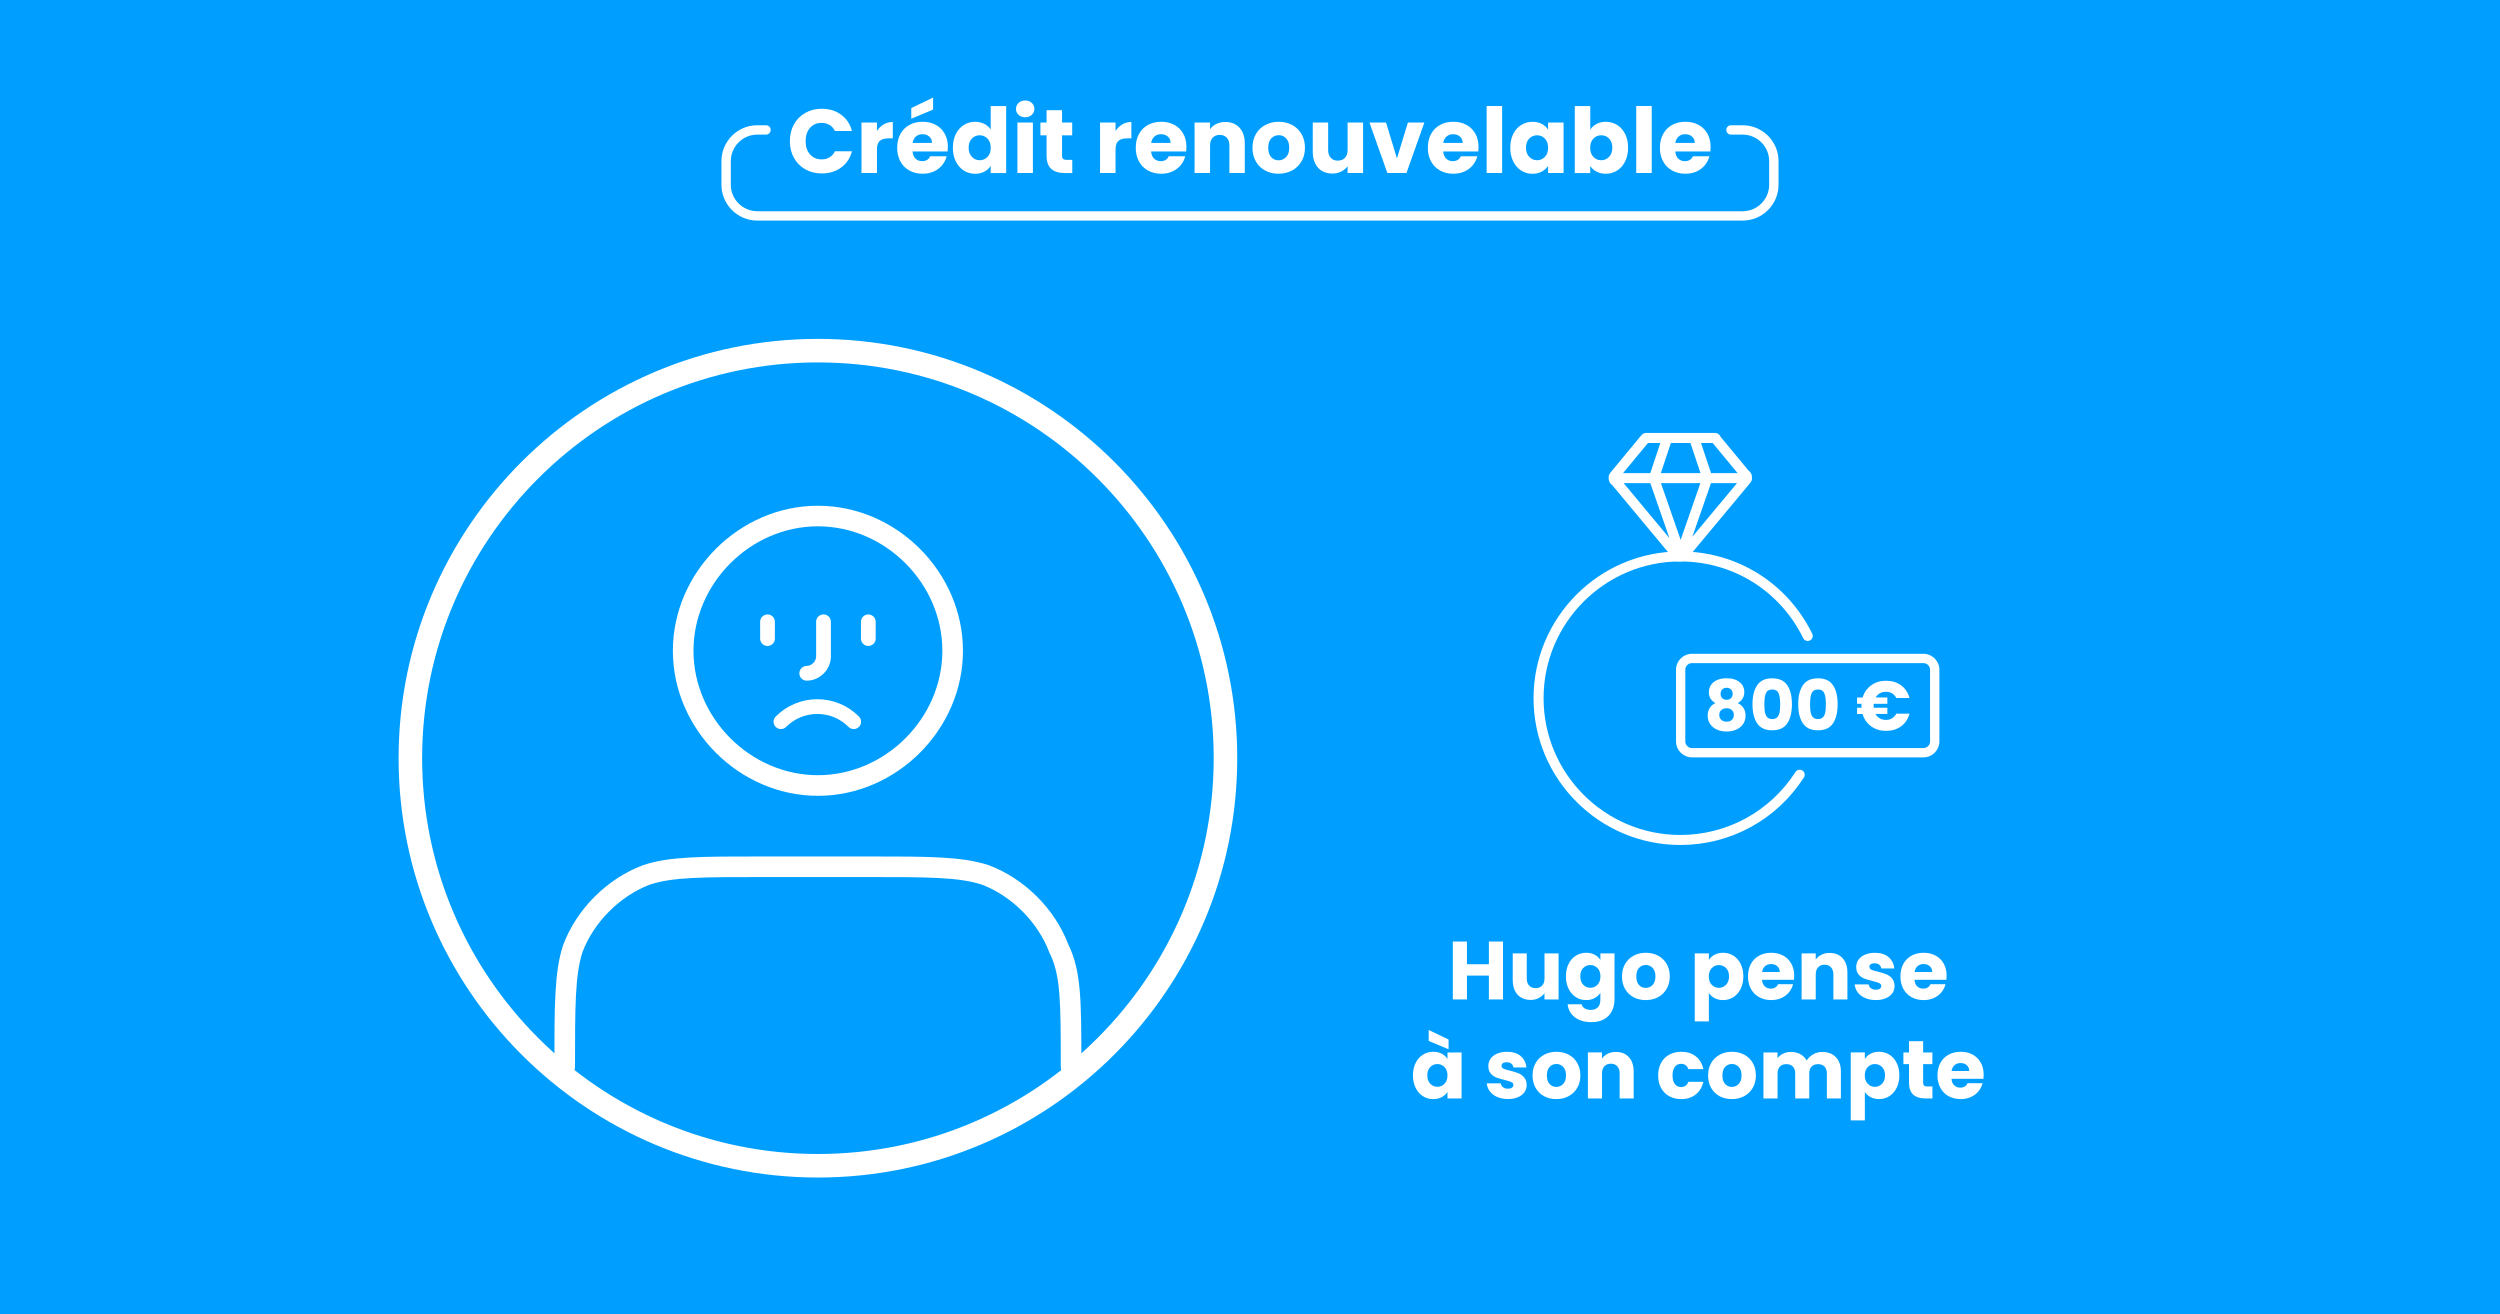 <?xml version="1.0" encoding="UTF-8"?>
<svg id="Layer_1" data-name="Layer 1" xmlns="http://www.w3.org/2000/svg" viewBox="0 0 801 421">
  <rect width="801" height="421" style="fill: #009fff; stroke-width: 0px;"/>
  <g>
    <path d="M254.38,39.85c.87-1.58,2.08-2.8,3.64-3.68,1.56-.88,3.32-1.32,5.29-1.32,2.42,0,4.48.64,6.21,1.91,1.72,1.28,2.87,3.02,3.45,5.22h-5.45c-.41-.85-.98-1.5-1.73-1.94-.75-.44-1.59-.67-2.54-.67-1.53,0-2.76.53-3.71,1.59-.95,1.06-1.42,2.48-1.42,4.26s.47,3.2,1.42,4.26c.95,1.06,2.18,1.59,3.71,1.59.95,0,1.79-.22,2.54-.67.74-.44,1.32-1.09,1.73-1.94h5.45c-.58,2.2-1.73,3.94-3.45,5.21-1.72,1.27-3.79,1.9-6.21,1.9-1.97,0-3.74-.44-5.29-1.32s-2.77-2.1-3.64-3.67c-.87-1.57-1.3-3.35-1.3-5.37s.43-3.8,1.3-5.38Z" style="fill: #fff; stroke-width: 0px;"/>
    <path d="M283.15,39.85c.87-.51,1.84-.77,2.9-.77v5.25h-1.36c-1.24,0-2.17.27-2.78.8-.62.53-.93,1.46-.93,2.8v7.51h-4.96v-16.18h4.96v2.7c.58-.89,1.3-1.59,2.17-2.1Z" style="fill: #fff; stroke-width: 0px;"/>
    <path d="M303.6,48.53h-11.22c.08,1.01.4,1.77.97,2.31.57.53,1.27.8,2.1.8,1.24,0,2.1-.52,2.58-1.57h5.28c-.27,1.06-.76,2.02-1.46,2.87-.71.85-1.59,1.52-2.65,2-1.06.48-2.25.73-3.57.73-1.59,0-3-.34-4.23-1.02-1.24-.68-2.2-1.64-2.9-2.9-.7-1.26-1.04-2.73-1.04-4.41s.34-3.15,1.03-4.41c.69-1.26,1.65-2.22,2.88-2.9s2.66-1.02,4.26-1.02,2.96.33,4.18.99c1.22.66,2.17,1.6,2.86,2.81.69,1.22,1.03,2.64,1.03,4.26,0,.46-.03.95-.09,1.45ZM298.96,35.11l-6.99,2.93v-3.42l6.99-3.36v3.86ZM298.61,45.78c0-.85-.29-1.53-.87-2.03-.58-.5-1.31-.75-2.18-.75s-1.53.24-2.1.73-.92,1.17-1.06,2.06h6.21Z" style="fill: #fff; stroke-width: 0px;"/>
    <path d="M306.25,42.94c.63-1.26,1.48-2.22,2.57-2.9,1.08-.68,2.29-1.02,3.62-1.02,1.06,0,2.03.22,2.91.67.88.44,1.57,1.04,2.07,1.8v-7.51h4.96v21.46h-4.96v-2.32c-.46.77-1.13,1.39-1.99,1.86-.86.46-1.86.7-3,.7-1.33,0-2.54-.34-3.62-1.03-1.08-.69-1.94-1.66-2.57-2.93-.63-1.27-.94-2.73-.94-4.39s.31-3.12.94-4.38ZM316.4,44.41c-.69-.71-1.52-1.07-2.51-1.07s-1.82.35-2.51,1.06c-.69.71-1.03,1.68-1.03,2.91s.34,2.22,1.03,2.94c.69.72,1.52,1.09,2.51,1.09s1.82-.36,2.51-1.07c.69-.71,1.03-1.69,1.03-2.93s-.34-2.21-1.03-2.93Z" style="fill: #fff; stroke-width: 0px;"/>
    <path d="M326.35,36.8c-.55-.51-.83-1.15-.83-1.9s.28-1.42.83-1.93c.55-.51,1.26-.77,2.13-.77s1.55.26,2.1.77.83,1.16.83,1.93-.28,1.39-.83,1.9-1.25.77-2.1.77-1.58-.26-2.13-.77ZM330.94,39.25v16.18h-4.96v-16.18h4.96Z" style="fill: #fff; stroke-width: 0px;"/>
    <path d="M343.56,51.23v4.21h-2.52c-1.8,0-3.2-.44-4.21-1.32s-1.51-2.31-1.51-4.31v-6.44h-1.97v-4.12h1.97v-3.94h4.96v3.94h3.25v4.12h-3.25v6.5c0,.48.12.83.35,1.04.23.21.62.32,1.16.32h1.77Z" style="fill: #fff; stroke-width: 0px;"/>
    <path d="M359.59,39.85c.87-.51,1.84-.77,2.9-.77v5.25h-1.36c-1.24,0-2.17.27-2.78.8-.62.53-.93,1.46-.93,2.8v7.51h-4.96v-16.18h4.96v2.7c.58-.89,1.3-1.59,2.17-2.1Z" style="fill: #fff; stroke-width: 0px;"/>
    <path d="M380.04,48.53h-11.22c.08,1.01.4,1.77.97,2.31.57.53,1.27.8,2.1.8,1.24,0,2.1-.52,2.58-1.57h5.28c-.27,1.06-.76,2.02-1.46,2.87-.71.85-1.59,1.52-2.65,2-1.06.48-2.25.73-3.57.73-1.59,0-3-.34-4.23-1.02-1.24-.68-2.2-1.64-2.9-2.9-.7-1.26-1.04-2.73-1.04-4.41s.34-3.15,1.03-4.41c.69-1.26,1.65-2.22,2.88-2.9s2.66-1.02,4.26-1.02,2.96.33,4.18.99c1.22.66,2.17,1.6,2.86,2.81.69,1.22,1.03,2.64,1.03,4.26,0,.46-.03.95-.09,1.45ZM375.05,45.78c0-.85-.29-1.53-.87-2.03-.58-.5-1.31-.75-2.18-.75s-1.53.24-2.1.73-.92,1.17-1.06,2.06h6.21Z" style="fill: #fff; stroke-width: 0px;"/>
    <path d="M397.13,40.92c1.13,1.23,1.7,2.91,1.7,5.06v9.45h-4.93v-8.79c0-1.08-.28-1.92-.84-2.52-.56-.6-1.32-.9-2.26-.9s-1.7.3-2.26.9c-.56.6-.84,1.44-.84,2.52v8.79h-4.96v-16.18h4.96v2.15c.5-.71,1.18-1.28,2.03-1.7.85-.42,1.81-.62,2.87-.62,1.89,0,3.41.61,4.54,1.84Z" style="fill: #fff; stroke-width: 0px;"/>
    <path d="M405.37,54.65c-1.27-.68-2.26-1.64-2.99-2.9-.72-1.26-1.09-2.73-1.09-4.41s.37-3.13,1.1-4.39c.73-1.27,1.74-2.24,3.02-2.91,1.28-.68,2.71-1.02,4.29-1.02s3.02.34,4.29,1.02c1.28.68,2.28,1.65,3.02,2.91.73,1.27,1.1,2.73,1.1,4.39s-.37,3.13-1.12,4.39-1.76,2.24-3.04,2.91c-1.29.68-2.72,1.02-4.31,1.02s-3.01-.34-4.28-1.02ZM412.07,50.33c.67-.7,1-1.69,1-2.99s-.32-2.29-.97-2.99c-.65-.7-1.45-1.04-2.39-1.04s-1.77.34-2.41,1.03c-.64.69-.96,1.69-.96,3s.31,2.29.94,2.99c.63.7,1.42,1.04,2.36,1.04s1.75-.35,2.42-1.04Z" style="fill: #fff; stroke-width: 0px;"/>
    <path d="M436.73,39.25v16.18h-4.96v-2.2c-.5.72-1.18,1.29-2.04,1.73s-1.81.65-2.86.65c-1.24,0-2.33-.28-3.28-.83-.95-.55-1.68-1.35-2.2-2.39-.52-1.04-.78-2.27-.78-3.68v-9.45h4.93v8.79c0,1.08.28,1.92.84,2.52.56.6,1.31.9,2.26.9s1.73-.3,2.29-.9c.56-.6.84-1.44.84-2.52v-8.79h4.96Z" style="fill: #fff; stroke-width: 0px;"/>
    <path d="M447.58,50.79l3.51-11.54h5.28l-5.74,16.18h-6.12l-5.74-16.18h5.31l3.51,11.54Z" style="fill: #fff; stroke-width: 0px;"/>
    <path d="M473.62,48.53h-11.22c.08,1.01.4,1.77.97,2.31.57.53,1.27.8,2.1.8,1.24,0,2.1-.52,2.58-1.57h5.28c-.27,1.06-.76,2.02-1.46,2.87-.71.85-1.59,1.52-2.65,2-1.06.48-2.25.73-3.57.73-1.59,0-3-.34-4.23-1.02-1.24-.68-2.2-1.64-2.9-2.9-.7-1.26-1.04-2.73-1.04-4.41s.34-3.15,1.03-4.41c.69-1.26,1.65-2.22,2.88-2.9s2.66-1.02,4.26-1.02,2.96.33,4.18.99c1.22.66,2.17,1.6,2.86,2.81.69,1.22,1.03,2.64,1.03,4.26,0,.46-.03.95-.09,1.45ZM468.63,45.78c0-.85-.29-1.53-.87-2.03-.58-.5-1.31-.75-2.18-.75s-1.53.24-2.1.73-.92,1.17-1.06,2.06h6.21Z" style="fill: #fff; stroke-width: 0px;"/>
    <path d="M481.28,33.97v21.46h-4.96v-21.46h4.96Z" style="fill: #fff; stroke-width: 0px;"/>
    <path d="M484.83,42.94c.63-1.26,1.48-2.22,2.57-2.9,1.08-.68,2.29-1.02,3.62-1.02,1.14,0,2.14.23,3,.7.86.46,1.52,1.07,1.99,1.83v-2.29h4.96v16.18h-4.96v-2.29c-.48.75-1.16,1.36-2.01,1.83-.86.46-1.86.7-3,.7-1.32,0-2.51-.34-3.6-1.03-1.08-.69-1.94-1.66-2.57-2.93-.63-1.27-.94-2.73-.94-4.39s.31-3.12.94-4.38ZM494.98,44.41c-.69-.71-1.52-1.07-2.51-1.07s-1.82.35-2.51,1.06c-.69.71-1.03,1.68-1.03,2.91s.34,2.22,1.03,2.94c.69.72,1.52,1.09,2.51,1.09s1.82-.36,2.51-1.07c.69-.71,1.03-1.69,1.03-2.93s-.34-2.21-1.03-2.93Z" style="fill: #fff; stroke-width: 0px;"/>
    <path d="M511.52,39.72c.87-.46,1.87-.7,2.99-.7,1.33,0,2.54.34,3.62,1.02,1.08.68,1.94,1.64,2.57,2.9.63,1.26.94,2.72.94,4.38s-.31,3.13-.94,4.39c-.63,1.27-1.48,2.24-2.57,2.93-1.08.69-2.29,1.03-3.62,1.03-1.14,0-2.14-.23-2.99-.68-.85-.45-1.52-1.06-2-1.81v2.26h-4.96v-21.46h4.96v7.57c.46-.75,1.13-1.36,2-1.83ZM515.57,44.4c-.69-.71-1.53-1.06-2.54-1.06s-1.82.36-2.51,1.07c-.69.72-1.03,1.69-1.03,2.93s.34,2.21,1.03,2.93c.69.72,1.52,1.07,2.51,1.07s1.83-.36,2.52-1.09c.7-.73,1.04-1.71,1.04-2.94s-.34-2.21-1.03-2.91Z" style="fill: #fff; stroke-width: 0px;"/>
    <path d="M529.21,33.97v21.46h-4.96v-21.46h4.96Z" style="fill: #fff; stroke-width: 0px;"/>
    <path d="M547.98,48.53h-11.22c.08,1.01.4,1.77.97,2.31.57.53,1.27.8,2.1.8,1.24,0,2.1-.52,2.58-1.57h5.28c-.27,1.06-.76,2.02-1.46,2.87-.71.85-1.59,1.52-2.65,2-1.06.48-2.25.73-3.57.73-1.59,0-3-.34-4.23-1.02-1.24-.68-2.2-1.64-2.9-2.9-.7-1.26-1.04-2.73-1.04-4.41s.34-3.15,1.03-4.41c.69-1.26,1.65-2.22,2.88-2.9s2.66-1.02,4.26-1.02,2.96.33,4.18.99c1.22.66,2.17,1.6,2.86,2.81.69,1.22,1.03,2.64,1.03,4.26,0,.46-.03.95-.09,1.45ZM542.99,45.78c0-.85-.29-1.53-.87-2.03-.58-.5-1.31-.75-2.18-.75s-1.53.24-2.1.73-.92,1.17-1.06,2.06h6.21Z" style="fill: #fff; stroke-width: 0px;"/>
  </g>
  <g>
    <g>
      <path d="M343.17,345.12c-1.82,0-3.3-1.48-3.3-3.3,0-20.73,0-29.31-3.58-36.46-.05-.1-.1-.21-.14-.32-3.57-9.53-12.03-18-21.56-21.6-7.34-2.43-17.83-2.43-36.84-2.43h-32.71c-20.24,0-29.5,0-36.84,2.43-9.51,3.59-17.95,12.03-21.54,21.54-2.43,7.34-2.43,17.83-2.43,36.84,0,1.82-1.48,3.3-3.3,3.3s-3.3-1.48-3.3-3.3c0-19.75,0-30.63,2.79-38.98.01-.04.03-.08.04-.12,4.29-11.43,14.05-21.19,25.48-25.48.04-.01.08-.03.12-.04,8.36-2.79,17.95-2.79,38.98-2.79h32.71c19.75,0,30.62,0,38.98,2.79.04.01.08.03.12.04,11.38,4.27,21.1,13.96,25.42,25.32,4.2,8.51,4.2,18.19,4.2,39.26,0,1.82-1.48,3.3-3.3,3.3ZM262.06,254.98c-25.19,0-46.47-21.28-46.47-46.47s21.28-46.47,46.47-46.47,46.47,21.28,46.47,46.47-21.28,46.47-46.47,46.47ZM262.06,168.63c-21.61,0-39.87,18.26-39.87,39.87s18.26,39.87,39.87,39.87,39.87-18.26,39.87-39.87-18.26-39.87-39.87-39.87Z" style="fill: #fff; stroke-width: 0px;"/>
      <g>
        <path d="M245.91,206.97c-1.3,0-2.36-1.06-2.36-2.36v-5.38c0-1.3,1.06-2.36,2.36-2.36s2.36,1.06,2.36,2.36v5.38c0,1.3-1.06,2.36-2.36,2.36Z" style="fill: #fff; stroke-width: 0px;"/>
        <path d="M278.21,206.97c-1.3,0-2.36-1.06-2.36-2.36v-5.38c0-1.3,1.06-2.36,2.36-2.36s2.36,1.06,2.36,2.36v5.38c0,1.3-1.06,2.36-2.36,2.36Z" style="fill: #fff; stroke-width: 0px;"/>
        <path d="M258.47,218.09c-1.3,0-2.36-1.06-2.36-2.36s1.06-2.36,2.36-2.36c1.55,0,3.02-1.47,3.02-3.03v-11.12c0-1.3,1.06-2.36,2.36-2.36s2.36,1.06,2.36,2.36v11.12c0,4.2-3.54,7.74-7.74,7.74Z" style="fill: #fff; stroke-width: 0px;"/>
        <path d="M273.54,233.59c-.6,0-1.21-.23-1.67-.69-2.68-2.68-6.23-4.15-10-4.15s-7.32,1.48-10,4.15c-.92.92-2.41.92-3.33,0-.92-.92-.92-2.41,0-3.33,3.57-3.57,8.3-5.54,13.33-5.54s9.76,1.97,13.33,5.54c.92.92.92,2.41,0,3.33-.46.46-1.06.69-1.67.69Z" style="fill: #fff; stroke-width: 0px;"/>
      </g>
    </g>
    <path d="M262.06,377.28c-74.08,0-134.35-60.27-134.35-134.35s60.27-134.35,134.35-134.35,134.35,60.27,134.35,134.35-60.27,134.35-134.35,134.35ZM262.06,116.12c-69.92,0-126.81,56.89-126.81,126.81s56.89,126.81,126.81,126.81,126.81-56.89,126.81-126.81-56.89-126.81-126.81-126.81Z" style="fill: #fff; stroke-width: 0px;"/>
  </g>
  <g>
    <path d="M538.48,179.9h-.64c-1.1,0-1.73-.88-2.15-1.5l-19.12-22.95c-1.06-.81-1.15-1.76-1.15-2.04v-.64c0-.39.15-.77.41-1.07.13-.23.31-.51.65-.87l9.18-11.1s.07-.08.1-.11l.43-.43c.3-.3.71-.47,1.14-.47h6.83s.05,0,.07,0h8.51s.05,0,.07,0h6.61c.95,0,1.61.58,1.89,1.28l8.87,10.72c1.06.81,1.14,1.76,1.14,2.04v.64c0,.4-.15.78-.41,1.07-.13.23-.31.51-.65.87l-19.26,23.12s-.07.07-.1.11c-.07.07-.13.14-.19.2-.35.39-1.01,1.13-2.23,1.13ZM532.16,154.8l6.32,18.18,6.32-18.18h-12.65ZM520.21,154.8l14.68,17.62-6.13-17.62h-8.55ZM548.2,154.8l-5.97,17.18,14.31-17.18h-8.34ZM560.86,154.54s0,0,0,0t0,0ZM515.89,151.63h0s0,0,0,0ZM548.22,151.59h8.51l-7.99-9.66h-3.74l3.22,9.66ZM532.13,151.59h12.71l-3.22-9.66h-6.27l-3.22,9.66ZM520.02,151.59h8.73l3.22-9.66h-3.96l-7.99,9.66Z" style="fill: #fff; stroke-width: 0px;"/>
    <path d="M538.38,270.73c-25.93,0-47.03-21.1-47.03-47.02s21.1-47.03,47.03-47.03c18.1,0,34.29,10.1,42.26,26.37.39.8.06,1.76-.74,2.15-.8.39-1.76.06-2.15-.74-7.42-15.16-22.51-24.57-39.37-24.57-24.16,0-43.82,19.66-43.82,43.82s19.66,43.81,43.82,43.81c14.98,0,28.77-7.54,36.89-20.16.48-.75,1.47-.96,2.22-.48.75.48.96,1.47.48,2.22-8.71,13.55-23.5,21.63-39.59,21.63Z" style="fill: #fff; stroke-width: 0px;"/>
  </g>
  <g>
    <rect x="538.48" y="210.97" width="81.4" height="30.2" rx="3.62" ry="3.62" style="fill: #009fff; stroke-width: 0px;"/>
    <path d="M616.27,242.66h-74.16c-2.82,0-5.11-2.29-5.11-5.11v-22.96c0-2.82,2.29-5.11,5.11-5.11h74.16c2.82,0,5.11,2.29,5.11,5.11v22.96c0,2.82-2.29,5.11-5.11,5.11ZM542.1,212.46c-1.17,0-2.13.96-2.13,2.13v22.96c0,1.17.96,2.13,2.13,2.13h74.16c1.17,0,2.13-.96,2.13-2.13v-22.96c0-1.17-.96-2.13-2.13-2.13h-74.16Z" style="fill: #fff; stroke-width: 0px;"/>
  </g>
  <g>
    <path d="M547.53,221.73c0-.81.21-1.55.63-2.21.42-.67,1.06-1.2,1.91-1.6.85-.4,1.9-.6,3.15-.6s2.29.2,3.13.6c.85.4,1.48.93,1.9,1.6s.63,1.4.63,2.21-.19,1.51-.57,2.11c-.38.6-.9,1.07-1.54,1.42.81.39,1.43.92,1.86,1.61s.65,1.48.65,2.39c0,1.06-.27,1.98-.81,2.75-.54.77-1.27,1.36-2.19,1.76-.92.4-1.94.61-3.07.61s-2.15-.2-3.07-.61c-.92-.4-1.65-.99-2.19-1.76-.54-.77-.81-1.69-.81-2.75,0-.93.22-1.73.65-2.42s1.05-1.21,1.84-1.58c-1.41-.75-2.11-1.92-2.11-3.53ZM551.5,227.49c-.43.38-.65.91-.65,1.58,0,.63.21,1.15.64,1.55s1,.61,1.72.61,1.28-.2,1.7-.61.62-.92.62-1.55-.21-1.18-.64-1.57-.99-.58-1.67-.58-1.27.19-1.71.57ZM554.61,220.88c-.35-.34-.82-.51-1.4-.51s-1.05.17-1.4.52c-.35.34-.53.82-.53,1.44s.18,1.04.54,1.38c.36.34.82.51,1.39.51s1.03-.17,1.39-.52c.36-.34.54-.81.54-1.39,0-.61-.18-1.09-.53-1.43Z" style="fill: #fff; stroke-width: 0px;"/>
    <path d="M563,219.55c1-1.48,2.6-2.22,4.82-2.22s3.82.74,4.82,2.22c1,1.48,1.49,3.51,1.49,6.09s-.5,4.65-1.49,6.13c-1,1.48-2.6,2.22-4.82,2.22s-3.82-.74-4.82-2.22c-1-1.48-1.5-3.53-1.5-6.13s.5-4.61,1.5-6.09ZM569.86,222.14c-.33-.82-1.01-1.22-2.04-1.22s-1.72.41-2.04,1.22c-.33.82-.49,1.98-.49,3.49,0,1.02.06,1.86.18,2.53.12.67.36,1.21.73,1.62.37.41.91.62,1.63.62s1.26-.21,1.63-.62c.37-.41.61-.95.73-1.62.12-.67.18-1.51.18-2.53,0-1.51-.17-2.68-.49-3.49Z" style="fill: #fff; stroke-width: 0px;"/>
    <path d="M577.65,219.55c1-1.48,2.6-2.22,4.82-2.22s3.82.74,4.82,2.22c1,1.48,1.49,3.51,1.49,6.09s-.5,4.65-1.49,6.13c-1,1.48-2.6,2.22-4.82,2.22s-3.82-.74-4.82-2.22c-1-1.48-1.5-3.53-1.5-6.13s.5-4.61,1.5-6.09ZM584.51,222.14c-.33-.82-1.01-1.22-2.04-1.22s-1.72.41-2.04,1.22c-.33.82-.49,1.98-.49,3.49,0,1.02.06,1.86.18,2.53.12.67.36,1.21.73,1.62.37.41.91.62,1.63.62s1.26-.21,1.63-.62c.37-.41.61-.95.73-1.62.12-.67.18-1.51.18-2.53,0-1.51-.17-2.68-.49-3.49Z" style="fill: #fff; stroke-width: 0px;"/>
    <path d="M606.22,230.15c.57-.34,1.02-.84,1.35-1.48h4.22c-.45,1.71-1.34,3.05-2.67,4.03-1.33.98-2.94,1.47-4.81,1.47s-3.46-.49-4.8-1.46c-1.34-.97-2.26-2.29-2.75-3.95h-1.75v-2h1.42c-.02-.13-.02-.34-.02-.61,0-.28,0-.5.02-.65h-1.42v-2.02h1.78c.49-1.65,1.41-2.95,2.75-3.92,1.34-.97,2.93-1.45,4.77-1.45s3.48.49,4.81,1.48,2.22,2.34,2.67,4.04h-4.22c-.33-.64-.78-1.13-1.35-1.47s-1.22-.51-1.96-.51-1.36.16-1.93.47-1.03.76-1.37,1.35h3.75v2.02h-4.38c-.01.13-.02.35-.02.65,0,.27,0,.47.02.61h4.38v2h-3.8c.34.61.8,1.09,1.38,1.42.58.33,1.23.49,1.97.49s1.39-.17,1.96-.52Z" style="fill: #fff; stroke-width: 0px;"/>
  </g>
  <g>
    <path d="M481.56,301.67v18.55h-4.52v-7.64h-7.03v7.64h-4.52v-18.55h4.52v7.27h7.03v-7.27h4.52Z" style="fill: #fff; stroke-width: 0px;"/>
    <path d="M499.37,305.48v14.75h-4.52v-2.01c-.46.65-1.08,1.18-1.86,1.57-.79.4-1.65.59-2.6.59-1.13,0-2.12-.25-2.99-.75-.86-.5-1.53-1.23-2.01-2.18-.48-.95-.71-2.07-.71-3.36v-8.62h4.49v8.01c0,.99.25,1.75.77,2.3.51.55,1.2.82,2.06.82s1.58-.27,2.09-.82c.51-.55.77-1.31.77-2.3v-8.01h4.52Z" style="fill: #fff; stroke-width: 0px;"/>
    <path d="M510.96,305.9c.78.42,1.39.98,1.81,1.67v-2.09h4.52v14.72c0,1.36-.27,2.59-.81,3.69-.54,1.1-1.36,1.98-2.46,2.63-1.1.65-2.47.98-4.11.98-2.19,0-3.96-.52-5.31-1.55-1.36-1.03-2.13-2.43-2.33-4.19h4.47c.14.56.48,1.01,1,1.33.53.33,1.18.49,1.96.49.93,0,1.68-.27,2.23-.81.56-.54.83-1.4.83-2.58v-2.09c-.44.69-1.05,1.25-1.82,1.68-.78.43-1.68.65-2.72.65-1.22,0-2.32-.31-3.3-.94-.99-.62-1.77-1.52-2.34-2.67-.57-1.15-.86-2.49-.86-4s.29-2.85.86-3.99c.57-1.15,1.35-2.03,2.34-2.64.99-.62,2.09-.92,3.3-.92,1.04,0,1.95.21,2.74.63ZM511.84,310.18c-.63-.65-1.39-.98-2.29-.98s-1.66.32-2.29.96c-.63.64-.94,1.53-.94,2.66s.31,2.02.94,2.68c.62.66,1.39.99,2.29.99s1.66-.33,2.29-.98c.62-.65.94-1.54.94-2.67s-.31-2.02-.94-2.67Z" style="fill: #fff; stroke-width: 0px;"/>
    <path d="M523.39,319.51c-1.15-.62-2.06-1.5-2.72-2.64-.66-1.15-.99-2.48-.99-4.02s.33-2.85,1-4c.67-1.15,1.59-2.04,2.75-2.66,1.16-.62,2.47-.92,3.91-.92s2.75.31,3.91.92c1.16.62,2.08,1.5,2.75,2.66.67,1.15,1,2.49,1,4s-.34,2.85-1.02,4c-.68,1.15-1.6,2.04-2.77,2.66-1.17.62-2.48.92-3.93.92s-2.74-.31-3.9-.92ZM529.49,315.57c.61-.63.91-1.54.91-2.72s-.29-2.09-.89-2.72c-.59-.63-1.32-.95-2.18-.95s-1.61.31-2.19.94c-.58.63-.87,1.54-.87,2.74s.29,2.09.86,2.72c.57.63,1.29.95,2.15.95s1.6-.32,2.21-.95Z" style="fill: #fff; stroke-width: 0px;"/>
    <path d="M549.35,305.9c.77-.42,1.68-.63,2.72-.63,1.22,0,2.32.31,3.3.92.99.62,1.77,1.5,2.34,2.64.57,1.15.86,2.48.86,3.99s-.29,2.85-.86,4c-.57,1.15-1.35,2.04-2.34,2.67-.99.63-2.09.94-3.3.94-1.02,0-1.92-.21-2.71-.63s-1.4-.97-1.84-1.64v9.09h-4.52v-21.78h4.52v2.09c.44-.69,1.05-1.24,1.82-1.67ZM553.04,310.17c-.63-.64-1.4-.96-2.31-.96s-1.66.33-2.29.98c-.63.65-.94,1.54-.94,2.67s.31,2.02.94,2.67c.62.65,1.39.98,2.29.98s1.67-.33,2.3-.99c.63-.66.95-1.55.95-2.68s-.31-2.01-.94-2.66Z" style="fill: #fff; stroke-width: 0px;"/>
    <path d="M574.78,313.93h-10.23c.07.92.37,1.62.88,2.1.52.48,1.16.73,1.92.73,1.13,0,1.91-.48,2.35-1.43h4.81c-.25.97-.69,1.84-1.33,2.62-.64.78-1.45,1.38-2.42,1.82-.97.44-2.05.66-3.25.66-1.45,0-2.73-.31-3.86-.92-1.13-.62-2.01-1.5-2.64-2.64-.63-1.15-.95-2.48-.95-4.02s.31-2.87.94-4.02c.62-1.15,1.5-2.03,2.63-2.64,1.13-.62,2.42-.92,3.88-.92s2.7.3,3.81.9c1.11.6,1.98,1.45,2.6,2.56.62,1.11.94,2.41.94,3.89,0,.42-.03.86-.08,1.32ZM570.23,311.42c0-.78-.26-1.39-.79-1.85-.53-.46-1.19-.69-1.98-.69s-1.4.22-1.92.66c-.52.44-.84,1.07-.96,1.88h5.66Z" style="fill: #fff; stroke-width: 0px;"/>
    <path d="M590.36,307c1.03,1.12,1.55,2.66,1.55,4.61v8.62h-4.49v-8.01c0-.99-.26-1.75-.77-2.3-.51-.55-1.2-.82-2.06-.82s-1.55.27-2.06.82c-.51.55-.77,1.31-.77,2.3v8.01h-4.52v-14.75h4.52v1.96c.46-.65,1.07-1.17,1.85-1.55.77-.38,1.65-.57,2.62-.57,1.73,0,3.11.56,4.14,1.68Z" style="fill: #fff; stroke-width: 0px;"/>
    <path d="M597.61,319.78c-1-.44-1.8-1.04-2.38-1.81-.58-.77-.91-1.63-.98-2.58h4.47c.05.51.29.93.71,1.24.42.32.94.48,1.56.48.56,0,1-.11,1.31-.33.31-.22.46-.51.46-.86,0-.42-.22-.74-.66-.94-.44-.2-1.15-.43-2.14-.67-1.06-.25-1.94-.51-2.64-.78-.71-.27-1.31-.7-1.82-1.29s-.77-1.39-.77-2.39c0-.85.23-1.62.7-2.31.47-.7,1.15-1.25,2.06-1.65.91-.41,1.99-.61,3.24-.61,1.85,0,3.31.46,4.37,1.37s1.68,2.13,1.84,3.65h-4.18c-.07-.51-.29-.92-.67-1.22-.38-.3-.88-.45-1.49-.45-.53,0-.93.1-1.22.3-.28.2-.42.48-.42.83,0,.42.22.74.67.95.45.21,1.15.42,2.1.63,1.09.28,1.98.56,2.67.83.69.27,1.29.71,1.81,1.32.52.61.79,1.42.81,2.44,0,.86-.24,1.63-.73,2.31-.48.68-1.18,1.21-2.09,1.6-.91.39-1.96.58-3.16.58-1.29,0-2.43-.22-3.44-.66Z" style="fill: #fff; stroke-width: 0px;"/>
    <path d="M623.62,313.93h-10.23c.07.92.37,1.62.88,2.1.52.48,1.16.73,1.92.73,1.13,0,1.91-.48,2.35-1.43h4.81c-.25.97-.69,1.84-1.33,2.62-.64.78-1.45,1.38-2.42,1.82-.97.44-2.05.66-3.25.66-1.45,0-2.73-.31-3.86-.92-1.13-.62-2.01-1.5-2.64-2.64-.63-1.15-.95-2.48-.95-4.02s.31-2.87.94-4.02c.62-1.15,1.5-2.03,2.63-2.64,1.13-.62,2.42-.92,3.88-.92s2.7.3,3.81.9c1.11.6,1.98,1.45,2.6,2.56.62,1.11.94,2.41.94,3.89,0,.42-.03.86-.08,1.32ZM619.08,311.42c0-.78-.26-1.39-.79-1.85-.53-.46-1.19-.69-1.98-.69s-1.4.22-1.92.66c-.52.44-.84,1.07-.96,1.88h5.66Z" style="fill: #fff; stroke-width: 0px;"/>
    <path d="M453.58,340.55c.57-1.15,1.35-2.03,2.34-2.64.99-.62,2.09-.92,3.3-.92,1.04,0,1.95.21,2.74.63s1.39.98,1.81,1.67v-2.09h4.52v14.75h-4.52v-2.09c-.44.69-1.05,1.24-1.84,1.67-.78.42-1.7.63-2.74.63-1.2,0-2.29-.31-3.28-.94-.99-.62-1.77-1.52-2.34-2.67-.57-1.15-.86-2.49-.86-4s.29-2.85.86-3.99ZM462.83,341.9c-.63-.65-1.39-.98-2.29-.98s-1.66.32-2.29.96c-.63.64-.94,1.53-.94,2.66s.31,2.02.94,2.68c.62.66,1.39.99,2.29.99s1.66-.33,2.29-.98c.62-.65.94-1.54.94-2.67s-.31-2.02-.94-2.67ZM464.12,333.07v3.12l-6.37-2.67v-3.52l6.37,3.07Z" style="fill: #fff; stroke-width: 0px;"/>
    <path d="M479.74,351.49c-1-.44-1.8-1.04-2.38-1.81-.58-.77-.91-1.63-.98-2.58h4.47c.05.51.29.93.71,1.24.42.32.94.48,1.56.48.56,0,1-.11,1.31-.33.31-.22.46-.51.46-.86,0-.42-.22-.74-.66-.94-.44-.2-1.15-.43-2.14-.67-1.06-.25-1.94-.51-2.64-.78-.71-.27-1.31-.7-1.82-1.29s-.77-1.39-.77-2.39c0-.85.23-1.62.7-2.31.47-.7,1.15-1.25,2.06-1.65.91-.41,1.99-.61,3.24-.61,1.85,0,3.31.46,4.37,1.37s1.68,2.13,1.84,3.65h-4.18c-.07-.51-.29-.92-.67-1.22-.38-.3-.88-.45-1.49-.45-.53,0-.93.1-1.22.3-.28.2-.42.48-.42.83,0,.42.22.74.67.95.45.21,1.15.42,2.1.63,1.09.28,1.98.56,2.67.83.69.27,1.29.71,1.81,1.32.52.61.79,1.42.81,2.44,0,.86-.24,1.63-.73,2.31-.48.68-1.18,1.21-2.09,1.6-.91.39-1.96.58-3.16.58-1.29,0-2.43-.22-3.44-.66Z" style="fill: #fff; stroke-width: 0px;"/>
    <path d="M494.74,351.23c-1.15-.62-2.06-1.5-2.72-2.64-.66-1.15-.99-2.48-.99-4.02s.33-2.85,1-4c.67-1.15,1.59-2.04,2.75-2.66,1.16-.62,2.47-.92,3.91-.92s2.75.31,3.91.92c1.16.62,2.08,1.5,2.75,2.66.67,1.15,1,2.49,1,4s-.34,2.85-1.02,4c-.68,1.15-1.6,2.04-2.77,2.66-1.17.62-2.48.92-3.93.92s-2.74-.31-3.9-.92ZM500.84,347.29c.61-.63.91-1.54.91-2.72s-.29-2.09-.89-2.72c-.59-.63-1.32-.95-2.18-.95s-1.61.31-2.19.94c-.58.63-.87,1.54-.87,2.74s.29,2.09.86,2.72c.57.63,1.29.95,2.15.95s1.6-.32,2.21-.95Z" style="fill: #fff; stroke-width: 0px;"/>
    <path d="M521.88,338.71c1.03,1.12,1.55,2.66,1.55,4.61v8.62h-4.49v-8.01c0-.99-.26-1.75-.77-2.3-.51-.55-1.2-.82-2.06-.82s-1.55.27-2.06.82c-.51.55-.77,1.31-.77,2.3v8.01h-4.52v-14.75h4.52v1.96c.46-.65,1.07-1.17,1.85-1.55.77-.38,1.65-.57,2.62-.57,1.73,0,3.11.56,4.14,1.68Z" style="fill: #fff; stroke-width: 0px;"/>
    <path d="M532.21,340.55c.62-1.15,1.5-2.03,2.62-2.64,1.12-.62,2.4-.92,3.85-.92,1.85,0,3.4.48,4.64,1.45,1.24.97,2.06,2.33,2.44,4.1h-4.81c-.41-1.13-1.19-1.69-2.35-1.69-.83,0-1.49.32-1.98.96-.49.64-.74,1.56-.74,2.76s.25,2.12.74,2.76c.49.64,1.15.96,1.98.96,1.16,0,1.95-.56,2.35-1.69h4.81c-.39,1.73-1.21,3.08-2.46,4.07s-2.79,1.48-4.62,1.48c-1.45,0-2.73-.31-3.85-.92s-1.99-1.5-2.62-2.64c-.63-1.15-.94-2.48-.94-4.02s.31-2.87.94-4.02Z" style="fill: #fff; stroke-width: 0px;"/>
    <path d="M550.98,351.23c-1.15-.62-2.06-1.5-2.72-2.64-.66-1.15-.99-2.48-.99-4.02s.33-2.85,1-4c.67-1.15,1.59-2.04,2.75-2.66,1.16-.62,2.47-.92,3.91-.92s2.75.31,3.91.92c1.16.62,2.08,1.5,2.75,2.66.67,1.15,1,2.49,1,4s-.34,2.85-1.02,4c-.68,1.15-1.6,2.04-2.77,2.66-1.17.62-2.48.92-3.93.92s-2.74-.31-3.9-.92ZM557.08,347.29c.61-.63.91-1.54.91-2.72s-.29-2.09-.89-2.72c-.59-.63-1.32-.95-2.18-.95s-1.61.31-2.19.94c-.58.63-.87,1.54-.87,2.74s.29,2.09.86,2.72c.57.63,1.29.95,2.15.95s1.6-.32,2.21-.95Z" style="fill: #fff; stroke-width: 0px;"/>
    <path d="M588.19,338.7c1.08,1.11,1.63,2.65,1.63,4.63v8.62h-4.49v-8.01c0-.95-.25-1.69-.75-2.21-.5-.52-1.19-.78-2.07-.78s-1.57.26-2.08.78c-.5.52-.75,1.26-.75,2.21v8.01h-4.49v-8.01c0-.95-.25-1.69-.75-2.21-.5-.52-1.19-.78-2.08-.78s-1.57.26-2.08.78c-.5.52-.75,1.26-.75,2.21v8.01h-4.52v-14.75h4.52v1.85c.46-.62,1.06-1.11,1.8-1.47.74-.36,1.58-.54,2.51-.54,1.11,0,2.1.24,2.97.71.87.48,1.56,1.15,2.05,2.04.51-.81,1.21-1.47,2.09-1.98.88-.51,1.84-.77,2.88-.77,1.83,0,3.29.56,4.37,1.67Z" style="fill: #fff; stroke-width: 0px;"/>
    <path d="M599.33,337.62c.77-.42,1.68-.63,2.72-.63,1.22,0,2.32.31,3.3.92.99.62,1.77,1.5,2.34,2.64.57,1.15.86,2.48.86,3.99s-.29,2.85-.86,4c-.57,1.15-1.35,2.04-2.34,2.67-.99.63-2.09.94-3.3.94-1.02,0-1.92-.21-2.71-.63s-1.4-.97-1.84-1.64v9.09h-4.52v-21.78h4.52v2.09c.44-.69,1.05-1.24,1.82-1.67ZM603.02,341.88c-.63-.64-1.4-.96-2.31-.96s-1.66.33-2.29.98c-.63.65-.94,1.54-.94,2.67s.31,2.02.94,2.67c.62.65,1.39.98,2.29.98s1.67-.33,2.3-.99c.63-.66.95-1.55.95-2.68s-.31-2.01-.94-2.66Z" style="fill: #fff; stroke-width: 0px;"/>
    <path d="M619.15,348.11v3.83h-2.3c-1.64,0-2.92-.4-3.83-1.2-.92-.8-1.37-2.11-1.37-3.92v-5.87h-1.8v-3.75h1.8v-3.59h4.52v3.59h2.96v3.75h-2.96v5.92c0,.44.11.76.32.95.21.19.56.29,1.06.29h1.61Z" style="fill: #fff; stroke-width: 0px;"/>
    <path d="M635.49,345.65h-10.23c.07.92.37,1.62.88,2.1.52.48,1.16.73,1.92.73,1.13,0,1.91-.48,2.35-1.43h4.81c-.25.97-.69,1.84-1.33,2.62-.64.78-1.45,1.38-2.42,1.82-.97.44-2.05.66-3.25.66-1.45,0-2.73-.31-3.86-.92-1.13-.62-2.01-1.5-2.64-2.64-.63-1.15-.95-2.48-.95-4.02s.31-2.87.94-4.02c.62-1.15,1.5-2.03,2.63-2.64,1.13-.62,2.42-.92,3.88-.92s2.7.3,3.81.9c1.11.6,1.98,1.45,2.6,2.56.62,1.11.94,2.41.94,3.89,0,.42-.03.86-.08,1.32ZM630.94,343.14c0-.78-.26-1.39-.79-1.85-.53-.46-1.19-.69-1.98-.69s-1.4.22-1.92.66c-.52.44-.84,1.07-.96,1.88h5.66Z" style="fill: #fff; stroke-width: 0px;"/>
  </g>
  <path d="M558.35,70.68H242.65c-6.34,0-11.5-5.16-11.5-11.5v-7.55c0-6.34,5.16-11.5,11.5-11.5h2.78c.83,0,1.5.67,1.5,1.5s-.67,1.5-1.5,1.5h-2.78c-4.69,0-8.5,3.81-8.5,8.5v7.55c0,4.69,3.81,8.5,8.5,8.5h315.69c4.69,0,8.5-3.81,8.5-8.5v-7.55c0-4.69-3.81-8.5-8.5-8.5h-3.74c-.83,0-1.5-.67-1.5-1.5s.67-1.5,1.5-1.5h3.74c6.34,0,11.5,5.16,11.5,11.5v7.55c0,6.34-5.16,11.5-11.5,11.5Z" style="fill: #fff; stroke-width: 0px;"/>
</svg>